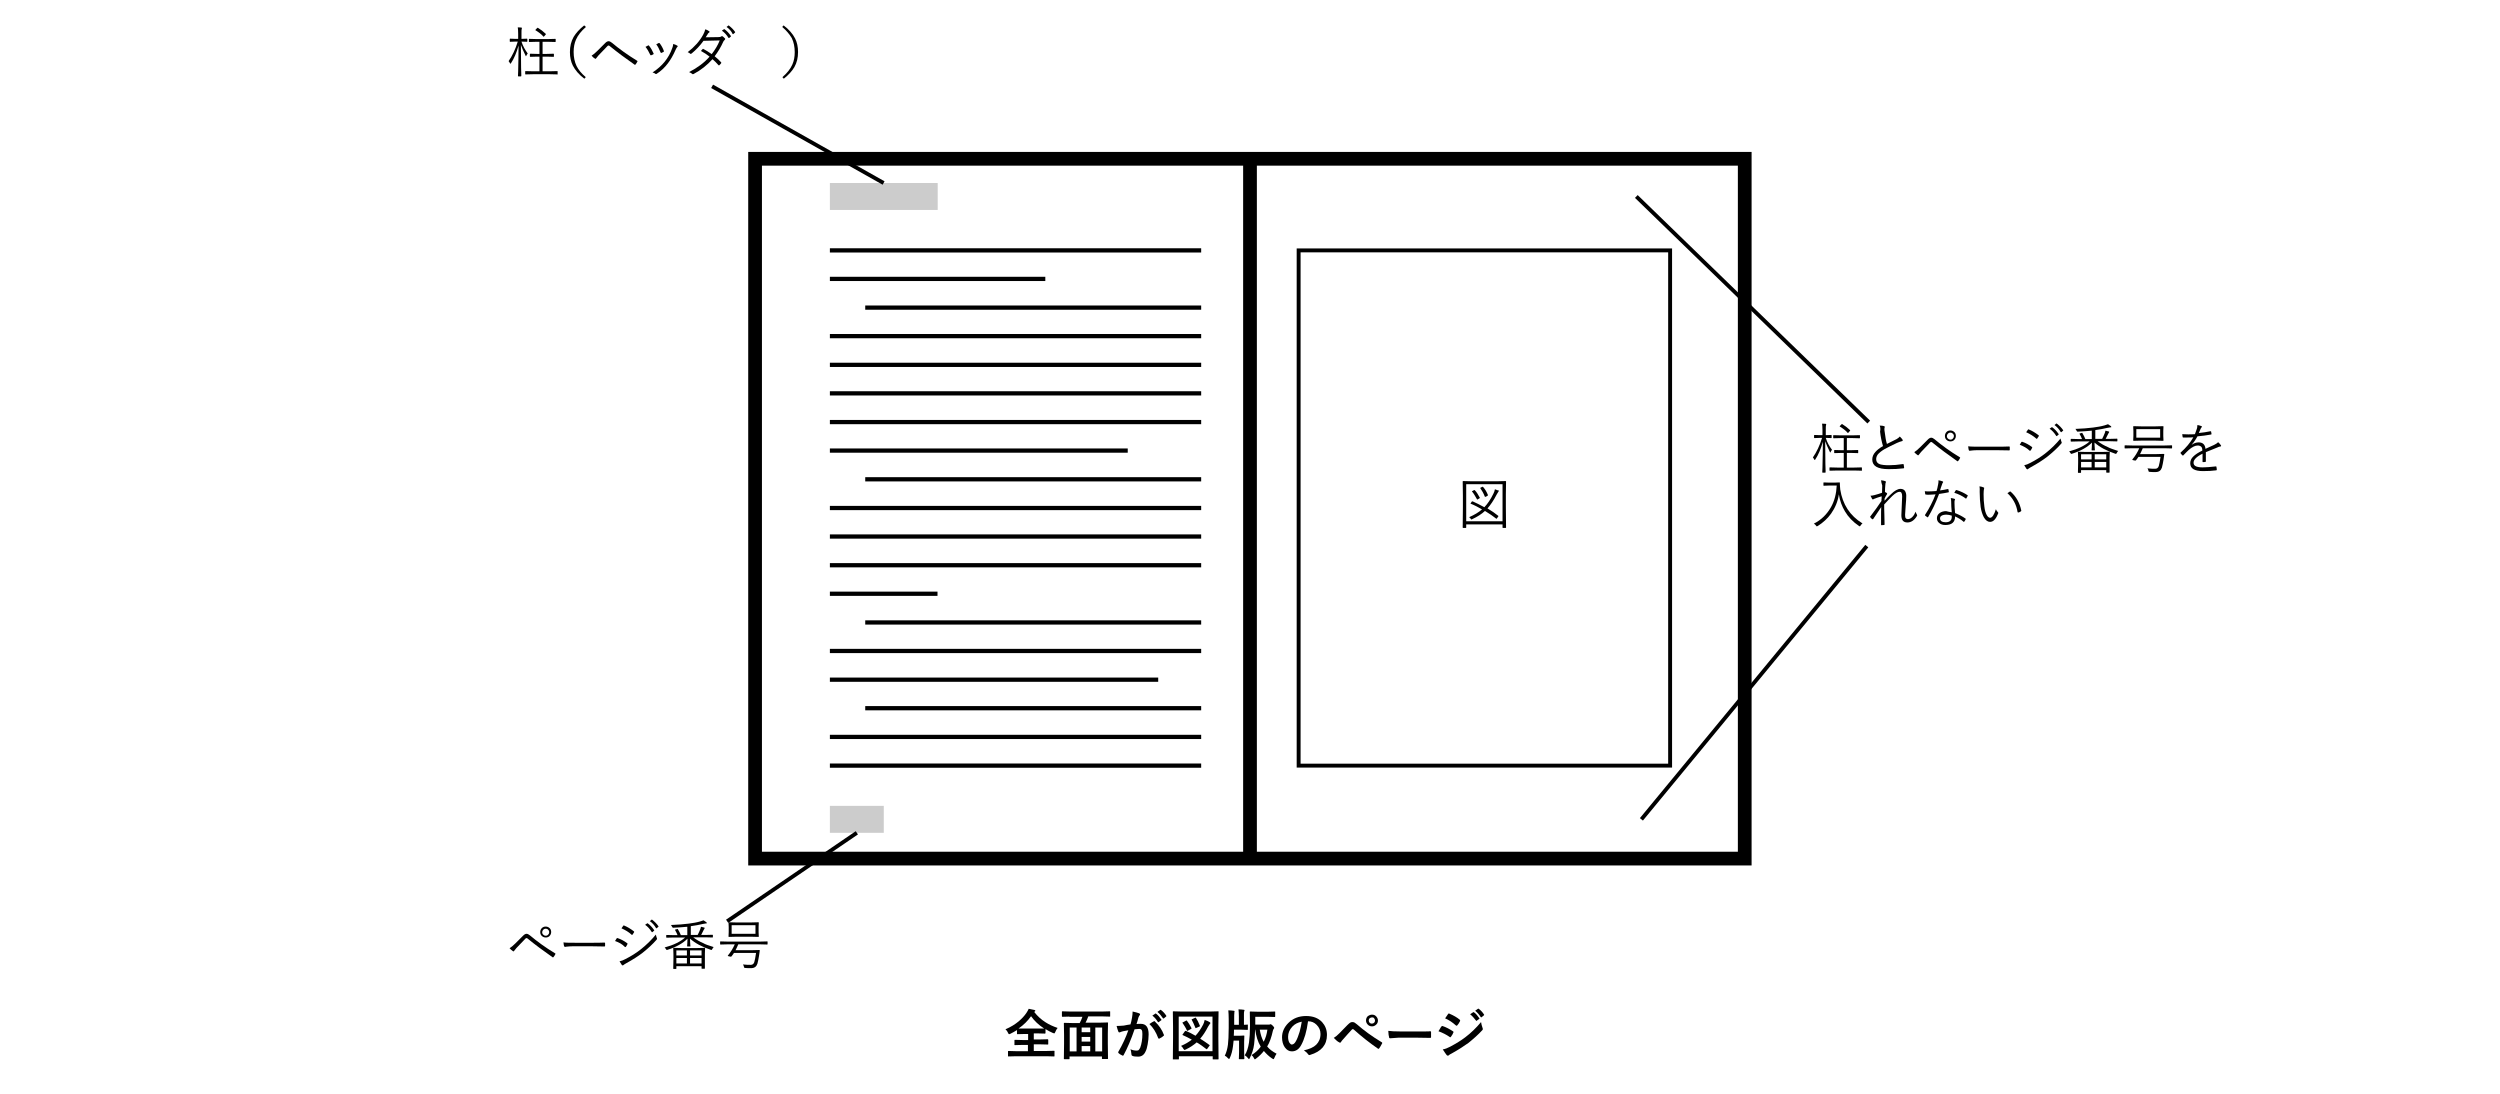 <?xml version="1.0" encoding="utf-8"?>
<!-- Generator: Adobe Illustrator 24.2.3, SVG Export Plug-In . SVG Version: 6.00 Build 0)  -->
<svg version="1.1" id="レイヤー_1" xmlns="http://www.w3.org/2000/svg" xmlns:xlink="http://www.w3.org/1999/xlink" x="0px"
	 y="0px" viewBox="0 0 1280 560" style="enable-background:new 0 0 1280 560;" xml:space="preserve">
<style type="text/css">
	.st0{fill:none;stroke:#000000;stroke-width:7.029;stroke-miterlimit:10;}
	.st1{fill:none;stroke:#000000;stroke-width:2.173;stroke-miterlimit:10;}
	.st2{fill:#CCCCCC;}
	.st3{enable-background:new    ;}
	.st4{fill:none;stroke:#000000;stroke-width:2;stroke-miterlimit:10;}
</style>
<rect x="386.6" y="81.3" class="st0" width="506.7" height="358.3"/>
<line class="st0" x1="640" y1="79.9" x2="640" y2="438.2"/>
<line class="st1" x1="424.9" y1="128.2" x2="615" y2="128.2"/>
<line class="st1" x1="424.9" y1="142.8" x2="535.2" y2="142.8"/>
<line class="st1" x1="443" y1="157.5" x2="615" y2="157.5"/>
<line class="st1" x1="424.9" y1="172.1" x2="615" y2="172.1"/>
<line class="st1" x1="424.9" y1="186.8" x2="615" y2="186.8"/>
<line class="st1" x1="424.9" y1="201.4" x2="615" y2="201.4"/>
<line class="st1" x1="424.9" y1="216.1" x2="615" y2="216.1"/>
<line class="st1" x1="424.9" y1="230.7" x2="577.4" y2="230.7"/>
<line class="st1" x1="443" y1="245.4" x2="615" y2="245.4"/>
<line class="st1" x1="424.9" y1="260.1" x2="615" y2="260.1"/>
<line class="st1" x1="424.9" y1="274.7" x2="615" y2="274.7"/>
<line class="st1" x1="424.9" y1="289.4" x2="615" y2="289.4"/>
<line class="st1" x1="424.9" y1="304" x2="480" y2="304"/>
<line class="st1" x1="443" y1="318.7" x2="615" y2="318.7"/>
<line class="st1" x1="424.9" y1="333.3" x2="615" y2="333.3"/>
<line class="st1" x1="424.9" y1="348" x2="593" y2="348"/>
<line class="st1" x1="443" y1="362.6" x2="615" y2="362.6"/>
<line class="st1" x1="424.9" y1="377.3" x2="615" y2="377.3"/>
<line class="st1" x1="424.9" y1="392" x2="615" y2="392"/>
<rect x="424.9" y="93.7" class="st2" width="55.2" height="13.8"/>
<rect x="424.9" y="412.6" class="st2" width="27.6" height="13.8"/>
<g class="st3">
	<path d="M260.9,485.5c0.8-0.5,1.8-1.3,3-2.5c0.6-0.6,1.9-1.9,4-4c0.6-0.6,1.2-0.9,1.7-0.9c0.5,0,1.1,0.3,1.7,0.8
		c3.7,3.1,7.9,6.2,12.9,9.2c0.2,0.1,0.2,0.2,0.2,0.3c0,0.1,0,0.1-0.1,0.2c-0.3,0.5-0.5,1-0.9,1.4c-0.1,0.1-0.2,0.2-0.3,0.2
		c-0.1,0-0.1,0-0.2-0.1c-4.6-3.2-8.9-6.4-12.7-9.5c-0.2-0.2-0.4-0.3-0.6-0.3c-0.2,0-0.4,0.1-0.5,0.2c-1.1,1.1-2.7,2.8-4.7,4.9
		c-0.5,0.6-0.9,1.1-1.2,1.5c-0.1,0.2-0.2,0.2-0.3,0.2c-0.1,0-0.2,0-0.3-0.1C262,486.6,261.5,486.1,260.9,485.5z M279.4,474.4
		c0.8,0,1.5,0.3,2.1,0.9c0.5,0.5,0.7,1.2,0.7,1.9c0,0.8-0.3,1.5-0.9,2.1c-0.5,0.5-1.2,0.7-1.9,0.7c-0.8,0-1.5-0.3-2.1-0.9
		c-0.5-0.5-0.7-1.2-0.7-1.9c0-0.8,0.3-1.5,0.9-2.1C278.1,474.6,278.7,474.4,279.4,474.4z M279.4,475.5c-0.5,0-1,0.2-1.3,0.6
		c-0.3,0.3-0.5,0.7-0.5,1.2c0,0.5,0.2,1,0.6,1.3c0.3,0.3,0.7,0.5,1.2,0.5c0.5,0,1-0.2,1.3-0.6c0.3-0.3,0.5-0.7,0.5-1.2
		c0-0.5-0.2-1-0.6-1.3C280.3,475.6,279.9,475.5,279.4,475.5z"/>
	<path d="M288.5,482.5c1.3,0.2,3.3,0.2,6.2,0.2h8.6c2,0,4,0,6.1-0.1c0.1,0,0.1,0,0.1,0c0.2,0,0.3,0.1,0.3,0.3c0,0.2,0,0.4,0,0.7
		c0,0.3,0,0.5,0,0.7c0,0.2-0.1,0.3-0.3,0.3c0,0-0.1,0-0.1,0c-1.4,0-3.4-0.1-6.1-0.1h-10.3c-1.1,0-2.1,0.1-3,0.2
		c-0.1,0-0.3,0-0.5,0.1c-0.1,0-0.2,0-0.2,0c-0.2,0-0.4-0.1-0.5-0.4C288.7,484.2,288.6,483.5,288.5,482.5z"/>
	<path d="M314.9,481.8c0.1-0.2,0.3-0.5,0.5-0.8c0.2-0.3,0.3-0.5,0.3-0.5c0.1-0.1,0.2-0.2,0.3-0.2c0,0,0.1,0,0.2,0
		c1.8,0.6,3.4,1.5,4.9,2.6c0.1,0.1,0.2,0.2,0.2,0.3c0,0.1,0,0.2-0.1,0.3c-0.2,0.5-0.5,0.9-0.7,1.2c-0.1,0.1-0.2,0.2-0.3,0.2
		c-0.1,0-0.2,0-0.3-0.1C318.6,483.4,316.9,482.5,314.9,481.8z M317.2,492.2c1-0.2,2-0.6,2.9-1.1c3-1.5,5.5-3.1,7.7-4.8
		c3.2-2.5,5.8-5.1,8-7.8c0.1,0.6,0.3,1.2,0.5,1.8c0.1,0.1,0.1,0.2,0.1,0.3c0,0.2-0.1,0.3-0.2,0.5c-2,2.3-4.5,4.6-7.4,6.9
		c-2,1.5-4.7,3.3-8.2,5.2c-0.6,0.3-1.1,0.7-1.4,0.9c-0.1,0.1-0.2,0.2-0.3,0.2c-0.2,0-0.3-0.1-0.5-0.2
		C318.2,493.7,317.7,493,317.2,492.2z M318.2,475.3l0.9-1.3c0.1-0.1,0.2-0.2,0.3-0.2c0,0,0.1,0,0.2,0.1c1.5,0.6,3.2,1.6,4.9,2.9
		c0.1,0.1,0.2,0.2,0.2,0.3c0,0.1,0,0.2-0.1,0.3c-0.4,0.6-0.7,1-0.8,1.2c-0.1,0.1-0.1,0.1-0.2,0.1c-0.1,0-0.2-0.1-0.3-0.2
		C321.9,477.2,320.2,476.2,318.2,475.3z M330.3,473.5l1-0.7c0.1,0,0.1-0.1,0.2-0.1c0.1,0,0.1,0,0.2,0.1c1.1,0.8,2.2,1.9,3.2,3.4
		c0,0,0.1,0.1,0.1,0.1c0,0.1,0,0.1-0.1,0.2l-0.8,0.7c-0.1,0-0.1,0.1-0.2,0.1c-0.1,0-0.1,0-0.2-0.1
		C332.7,475.6,331.6,474.4,330.3,473.5z M332.7,471.6l0.9-0.7c0.1-0.1,0.1-0.1,0.2-0.1c0,0,0.1,0,0.1,0.1c1.3,1,2.4,2.1,3.2,3.3
		c0,0.1,0.1,0.1,0.1,0.1c0,0.1,0,0.1-0.1,0.2l-0.8,0.7c-0.1,0-0.1,0.1-0.2,0.1c-0.1,0-0.1,0-0.2-0.1
		C335.1,473.8,334.1,472.6,332.7,471.6z"/>
	<path d="M365.4,484.9c-0.3,0.3-0.5,0.6-0.7,1c-0.2,0.3-0.3,0.5-0.4,0.5c-0.1,0-0.2,0-0.4-0.1c-4.5-1.5-8-3.4-10.6-5.7
		c0,0.8,0,1.6,0.1,2.6c0,0.7,0.1,1.1,0.1,1.2c0,0.2-0.1,0.2-0.2,0.2h-1.3c-0.1,0-0.2-0.1-0.2-0.2c0-0.1,0-0.6,0.1-1.5
		c0-0.8,0.1-1.6,0.1-2.3c-2.4,2.4-5.8,4.3-10.2,5.7c-0.2,0.1-0.3,0.1-0.4,0.1c-0.1,0-0.2-0.1-0.4-0.4c-0.2-0.3-0.4-0.6-0.7-0.9
		c4.5-1.2,8-2.9,10.5-5.1h-5.7l-3.7,0.1c-0.2,0-0.3-0.1-0.3-0.2v-1c0-0.1,0.1-0.2,0.3-0.2l3.7,0.1h1.8c-0.3-0.8-0.7-1.6-1.2-2.5
		c0-0.1-0.1-0.1-0.1-0.2c0-0.1,0.1-0.2,0.3-0.2l0.7-0.2c0.2-0.1,0.3-0.1,0.3-0.1c0.1,0,0.1,0,0.2,0.2c0.6,1,1.1,2,1.5,3h3.3v-4.3
		c-2.3,0.2-4.7,0.4-7.1,0.5c-0.1,0-0.2,0-0.2,0c-0.2,0-0.4-0.2-0.5-0.5c-0.2-0.4-0.4-0.7-0.6-0.9c3.5-0.1,6.5-0.4,9.1-0.7
		c2.2-0.3,4.1-0.6,5.8-1.1c0.7-0.2,1.3-0.4,1.8-0.6c0.6,0.4,1.1,0.7,1.5,1c0.1,0.1,0.2,0.3,0.2,0.4c0,0.2-0.2,0.2-0.5,0.2
		c-0.2,0-0.8,0.1-1.7,0.3c-1.7,0.4-3.7,0.8-6,1.1v4.5h3.5c0.5-1,1-2,1.4-3.1c0.1-0.4,0.2-0.8,0.3-1.1c0.8,0.2,1.3,0.3,1.6,0.4
		c0.2,0,0.3,0.1,0.3,0.3c0,0.1-0.1,0.2-0.2,0.4c-0.1,0.1-0.2,0.3-0.3,0.5c-0.5,1-0.9,1.9-1.3,2.6h2.1l3.7-0.1c0.1,0,0.2,0.1,0.2,0.2
		v1c0,0.1-0.1,0.2-0.2,0.2l-3.7-0.1h-6.2c1.6,1.2,3.3,2.2,5.2,3C361,483.5,362.9,484.1,365.4,484.9z M360.9,495.8
		c0,0.1-0.1,0.2-0.2,0.2h-1.3c-0.1,0-0.2-0.1-0.2-0.2v-1.1h-12.9v1.2c0,0.1-0.1,0.2-0.2,0.2h-1.2c-0.1,0-0.2-0.1-0.2-0.2l0.1-4.9
		v-2.3l-0.1-3.2c0-0.1,0.1-0.2,0.2-0.2l3.9,0.1h8.1l3.9-0.1c0.1,0,0.2,0.1,0.2,0.2l-0.1,2.8v2.6L360.9,495.8z M351.7,489.2v-2.6
		h-5.4v2.6H351.7z M351.7,493.3v-2.8h-5.4v2.8H351.7z M359.2,489.2v-2.6h-5.9v2.6H359.2z M359.2,493.3v-2.8h-5.9v2.8H359.2z"/>
	<path d="M393,483.4c0,0.1-0.1,0.2-0.2,0.2l-3.7-0.1H378c-0.5,1.2-1,2.2-1.4,3h8.5l3.6-0.1c0.2,0,0.3,0.1,0.3,0.2c0,0,0,0,0,0.1
		c-0.1,0.4-0.2,1.4-0.4,2.8c-0.2,1.4-0.5,2.7-0.8,3.9c-0.5,1.5-1.5,2.3-3.3,2.3c-1,0-2,0-2.9-0.1c-0.3,0-0.5-0.1-0.5-0.1
		c-0.1-0.1-0.1-0.2-0.2-0.5c-0.1-0.5-0.3-0.9-0.5-1.2c1.6,0.2,3,0.2,4,0.2c0.9,0,1.5-0.5,1.8-1.4c0.3-1.1,0.6-2.6,0.9-4.7h-11.3
		c-0.4,0.6-0.8,1.2-1.3,1.8c-0.1,0.1-0.2,0.1-0.2,0.1c-0.1,0-0.1,0-0.3,0l-1-0.2c-0.3-0.1-0.4-0.2-0.4-0.2c0,0,0-0.1,0.1-0.2
		c1.4-1.7,2.6-3.6,3.5-5.7h-3.6l-3.7,0.1c-0.1,0-0.2-0.1-0.2-0.2v-1.2c0-0.1,0.1-0.2,0.2-0.2l3.7,0.1h16.5l3.7-0.1
		c0.2,0,0.2,0.1,0.2,0.2V483.4z M388.5,479.5c0,0.1-0.1,0.2-0.2,0.2l-3.8-0.1H377l-3.8,0.1c-0.1,0-0.2-0.1-0.2-0.2l0.1-2.3v-2.5
		l-0.1-2.3c0-0.1,0.1-0.2,0.2-0.2l3.8,0.1h7.5l3.8-0.1c0.1,0,0.2,0.1,0.2,0.2l-0.1,2.3v2.5L388.5,479.5z M386.8,478.1v-4.4h-12.2
		v4.4H386.8z"/>
</g>
<g class="st3">
	<path d="M270.2,27.4c-0.4,0.5-0.6,0.8-0.7,1.1c-0.1,0.2-0.2,0.3-0.2,0.3c-0.1,0-0.1-0.1-0.2-0.3c-1.1-2.2-1.9-4.1-2.4-5.5
		c0,3.7,0.1,7.6,0.1,11.6c0,1,0.1,2.1,0.1,3.3c0,0.6,0,0.9,0,1c0,0.1-0.1,0.2-0.2,0.2h-1.3c-0.1,0-0.2-0.1-0.2-0.2
		c0,0,0-0.8,0.1-2.4c0.1-4.6,0.2-9,0.2-13.2c-1,3.6-2.3,6.7-3.9,9.1c-0.1,0.2-0.2,0.2-0.3,0.2c0,0-0.1-0.1-0.2-0.2
		c-0.2-0.4-0.4-0.8-0.7-1.1c1.9-2.7,3.5-6.1,4.7-10h-1.3l-2.6,0.1c-0.1,0-0.2-0.1-0.2-0.2v-1.1c0-0.2,0.1-0.3,0.2-0.3l2.6,0.1h1.5
		v-2.6c0-1.5-0.1-2.7-0.2-3.3c0.7,0,1.2,0.1,1.8,0.1c0.2,0,0.3,0.1,0.3,0.3s0,0.3-0.1,0.5c-0.1,0.3-0.1,1-0.1,2.4v2.6h0.1l2.7-0.1
		c0.1,0,0.2,0.1,0.2,0.3v1.1c0,0.1-0.1,0.2-0.2,0.2l-2.7-0.1h-0.1C267.7,23.6,268.9,25.6,270.2,27.4z M285.6,37.9
		c0,0.1-0.1,0.2-0.2,0.2l-3.9-0.1H273l-3.9,0.1c-0.2,0-0.2-0.1-0.2-0.2v-1.3c0-0.1,0.1-0.2,0.2-0.2l3.9,0.1h3.2V29h-1.3l-3.4,0.1
		c-0.1,0-0.2-0.1-0.2-0.2v-1.2c0-0.1,0.1-0.2,0.2-0.2l3.4,0.1h1.3v-6.2h-1.6l-3.6,0.1c-0.1,0-0.2-0.1-0.2-0.2v-1.2
		c0-0.1,0.1-0.2,0.2-0.2l3.6,0.1h6.1l3.6-0.1c0.2,0,0.2,0.1,0.2,0.2v1.2c0,0.1-0.1,0.2-0.2,0.2l-3.6-0.1h-2.9v6.2h2.2l3.4-0.1
		c0.1,0,0.2,0.1,0.2,0.2v1.2c0,0.2-0.1,0.2-0.2,0.2l-3.4-0.1h-2.2v7.5h3.6l3.9-0.1c0.1,0,0.2,0.1,0.2,0.2V37.9z M279.4,17.3
		c0.1,0.1,0.1,0.1,0.1,0.2c0,0.1-0.1,0.2-0.2,0.3l-0.7,0.8c-0.1,0.1-0.2,0.2-0.3,0.2c0,0-0.1,0-0.1-0.1c-1-1.2-2.4-2.2-4-3.2
		c-0.1,0-0.1-0.1-0.1-0.1c0,0,0.1-0.1,0.2-0.3l0.7-0.7c0.1-0.1,0.2-0.2,0.3-0.2c0,0,0.1,0,0.2,0.1C276.7,15,278,16,279.4,17.3z"/>
	<path d="M300,13.8c-2.4,2.1-4.1,4.2-5.1,6.5c-0.8,1.8-1.2,3.9-1.2,6.3c0,2.7,0.5,5.1,1.5,7.2c1,2,2.5,3.8,4.7,5.7l-0.7,0.8
		c-2.8-2.1-4.7-4.4-5.9-6.7c-1-2-1.5-4.3-1.5-6.9c0-3,0.6-5.5,1.9-7.8c1.2-2,3-4,5.4-5.9L300,13.8z"/>
	<path d="M302.9,28.5c0.8-0.5,1.8-1.3,3-2.5c0.6-0.6,2-2,4-4c0.6-0.6,1.2-0.9,1.7-0.9c0.5,0,1.1,0.3,1.7,0.8c3.7,3.1,8,6.2,12.9,9.2
		c0.2,0.1,0.2,0.2,0.2,0.3c0,0.1,0,0.1-0.1,0.2c-0.3,0.5-0.5,1-0.9,1.4c-0.1,0.1-0.2,0.2-0.3,0.2c-0.1,0-0.1,0-0.2-0.1
		c-4.6-3.2-8.9-6.4-12.7-9.5c-0.2-0.2-0.4-0.3-0.6-0.3c-0.2,0-0.4,0.1-0.5,0.2c-1.1,1.1-2.6,2.7-4.7,4.9c-0.5,0.6-0.9,1.1-1.2,1.5
		c-0.1,0.2-0.2,0.2-0.3,0.2c-0.1,0-0.2,0-0.3-0.1C304,29.7,303.5,29.2,302.9,28.5z"/>
	<path d="M330.5,24c0.5-0.3,0.9-0.5,1.3-0.7c0.1,0,0.1-0.1,0.2-0.1c0.1,0,0.2,0.1,0.3,0.2c1,1.2,1.7,2.5,2.3,3.9
		c0,0.1,0.1,0.2,0.1,0.2c0,0.1-0.1,0.2-0.2,0.3c-0.3,0.2-0.6,0.3-1.1,0.5c-0.1,0-0.1,0-0.2,0c-0.1,0-0.2-0.1-0.3-0.3
		C332.2,26.5,331.4,25.1,330.5,24z M344.7,22.5c1,0.3,1.7,0.6,2.1,0.9c0.1,0.1,0.2,0.2,0.2,0.3c0,0.1-0.1,0.2-0.2,0.3
		c-0.2,0.2-0.5,0.6-0.8,1.3c-1.3,3-2.7,5.4-4.1,7.2c-1.6,2.1-3.5,3.9-5.7,5.3c-0.1,0.1-0.3,0.1-0.4,0.1c-0.1,0-0.2,0-0.2-0.1
		c-0.4-0.3-0.9-0.6-1.5-0.7c2.6-1.7,4.7-3.6,6.3-5.6c1.6-2,2.9-4.3,3.8-6.9C344.4,24.2,344.6,23.4,344.7,22.5z M336,22.7
		c0.7-0.4,1.1-0.6,1.3-0.7c0.1,0,0.1,0,0.2,0c0.1,0,0.2,0.1,0.3,0.2c0.9,1.2,1.6,2.5,2.1,3.9c0,0.1,0,0.1,0,0.2
		c0,0.1-0.1,0.2-0.2,0.3c-0.4,0.2-0.8,0.4-1.1,0.5c-0.1,0-0.1,0-0.1,0c-0.1,0-0.2-0.1-0.3-0.3C337.5,25.1,336.8,23.7,336,22.7z"/>
	<path d="M365.9,28.8c1.3,1,2.4,2.1,3.3,3.1c0.1,0.1,0.1,0.1,0.1,0.2c0,0.1,0,0.2-0.1,0.3c-0.2,0.3-0.5,0.6-0.9,1
		c-0.1,0.1-0.2,0.1-0.2,0.1c-0.1,0-0.1,0-0.2-0.1c-0.9-1.1-2-2.1-3.1-3.1c-2.7,3-5.9,5.6-9.7,7.6c-0.2,0.1-0.3,0.1-0.4,0.1
		c-0.1,0-0.2-0.1-0.3-0.2c-0.4-0.3-0.9-0.6-1.6-0.9c4.3-2.2,7.8-4.8,10.5-7.9c-1.2-1-2.6-1.9-4.4-2.9c0.3-0.4,0.6-0.8,1-1.1
		C359.9,25,360,25,360,25c0.1,0,0.1,0,0.2,0.1c1.1,0.6,2.5,1.4,4.2,2.6c1.7-2.2,3.1-4.5,4.1-7l-8.3,0.2c-1.8,2.5-3.9,4.7-6.1,6.5
		c-0.2,0.1-0.3,0.2-0.4,0.2c-0.1,0-0.2,0-0.3-0.1c-0.3-0.3-0.8-0.6-1.3-0.8c3.4-2.6,6.1-5.6,7.9-8.9c0.5-0.9,0.9-1.9,1.1-2.8
		c0.7,0.2,1.3,0.5,2,1c0.1,0.1,0.2,0.2,0.2,0.3c0,0.2-0.1,0.3-0.3,0.4c-0.3,0.2-0.6,0.5-0.8,1c-0.3,0.5-0.6,1-0.9,1.4l6.4-0.1
		c0.8,0,1.3-0.1,1.5-0.3c0.1-0.1,0.3-0.2,0.4-0.2c0.1,0,0.2,0,0.4,0.1c0.3,0.2,0.7,0.6,1.2,1.1c0.1,0.1,0.1,0.2,0.1,0.3
		c0,0.1-0.1,0.3-0.2,0.4c-0.3,0.2-0.5,0.5-0.7,0.8C369.1,24.1,367.6,26.6,365.9,28.8z M369.6,15.7l1-0.7c0.1,0,0.1-0.1,0.2-0.1
		c0,0,0.1,0,0.2,0.1c1.1,0.8,2.2,1.9,3.2,3.4c0,0,0.1,0.1,0.1,0.1c0,0.1,0,0.1-0.1,0.2l-0.8,0.7c-0.1,0-0.1,0.1-0.2,0.1
		c-0.1,0-0.1,0-0.2-0.1C372,17.8,370.9,16.6,369.6,15.7z M372,13.8l0.9-0.7c0.1-0.1,0.1-0.1,0.2-0.1c0,0,0.1,0,0.1,0.1
		c1.3,1,2.4,2.1,3.2,3.3c0,0,0,0.1,0,0.1c0,0.1,0,0.1-0.1,0.2l-0.8,0.7c0,0-0.1,0.1-0.2,0.1c-0.1,0-0.1,0-0.2-0.1
		C374.5,16,373.4,14.8,372,13.8z"/>
</g>
<g class="st3">
	<path d="M400.5,13.8l0.7-0.8c2.8,2.1,4.7,4.4,5.9,6.7c1,2,1.5,4.3,1.5,6.9c0,3-0.6,5.5-1.9,7.8c-1.2,2-3,4-5.4,5.9l-0.7-0.8
		c2.4-2.1,4.1-4.2,5.1-6.5c0.8-1.8,1.2-3.9,1.2-6.3c0-2.7-0.5-5.1-1.5-7.2C404.2,17.5,402.6,15.6,400.5,13.8z"/>
</g>
<line class="st4" x1="372.3" y1="471.7" x2="438.7" y2="426.4"/>
<line class="st4" x1="364.6" y1="44.2" x2="452.4" y2="93.7"/>
<g>
	<rect x="664.9" y="128.2" class="st4" width="190.2" height="263.8"/>
	<g class="st3">
		<path d="M771.1,270.1c0,0.1-0.1,0.2-0.2,0.2h-1.4c-0.1,0-0.2-0.1-0.2-0.2v-1.6h-18.6v1.6c0,0.1-0.1,0.2-0.2,0.2h-1.4
			c-0.1,0-0.2-0.1-0.2-0.2l0.1-10.4V254l-0.1-7.5c0-0.1,0.1-0.2,0.2-0.2l3.9,0.1h14l3.9-0.1c0.1,0,0.2,0.1,0.2,0.2l-0.1,6.6v6.4
			L771.1,270.1z M769.3,266.9v-19h-18.6v19H769.3z M767.4,251.3c0,0.2-0.1,0.3-0.2,0.4c-0.1,0.1-0.4,0.6-0.9,1.5
			c-1.6,3.1-3.2,5.4-4.7,7.1c2.2,1.3,4,2.6,5.5,3.8c0.1,0.1,0.1,0.1,0.1,0.2c0,0-0.1,0.1-0.2,0.3l-0.5,0.7c-0.1,0.2-0.2,0.3-0.3,0.3
			c0,0-0.1,0-0.2-0.1c-1.5-1.2-3.4-2.5-5.7-3.9c-1.7,1.6-3.9,3-6.5,4.2c-0.2,0.1-0.4,0.2-0.4,0.2c-0.1,0-0.2-0.1-0.4-0.4
			c-0.2-0.3-0.5-0.6-0.8-0.8c2.7-1.2,4.9-2.5,6.6-4c-2.1-1.2-4-2.2-5.8-2.9c-0.1,0-0.1-0.1-0.1-0.1s0.1-0.1,0.2-0.3l0.4-0.6
			c0.1-0.2,0.2-0.2,0.3-0.2c0,0,0.1,0,0.2,0c1.8,0.8,3.8,1.8,6,3c1.6-1.7,3.2-4,4.6-6.9c0.4-0.7,0.6-1.4,0.8-2.3
			c0.6,0.2,1.1,0.4,1.6,0.6C767.3,251,767.4,251.1,767.4,251.3z M757.6,254.7c0,0.1,0.1,0.1,0.1,0.2c0,0.1-0.1,0.1-0.3,0.3l-0.7,0.4
			c-0.2,0.1-0.3,0.2-0.3,0.2c0,0-0.1-0.1-0.2-0.2c-0.9-1.6-1.7-3-2.5-3.9c0-0.1-0.1-0.1-0.1-0.1c0-0.1,0.1-0.1,0.3-0.2l0.7-0.4
			c0.2-0.1,0.3-0.1,0.3-0.1c0,0,0.1,0,0.2,0.1C756,251.9,756.8,253.2,757.6,254.7z M761.8,253.4c0,0.1,0,0.1,0,0.2
			c0,0.1-0.1,0.2-0.3,0.3l-0.7,0.4c-0.2,0.1-0.3,0.1-0.4,0.1s-0.1-0.1-0.2-0.2c-0.7-1.8-1.5-3.1-2.2-4.1c-0.1-0.1-0.1-0.1-0.1-0.2
			c0-0.1,0.1-0.2,0.3-0.3l0.7-0.3c0.1-0.1,0.2-0.1,0.3-0.1s0.1,0.1,0.2,0.2C760.4,250.5,761.2,251.9,761.8,253.4z"/>
	</g>
</g>
<g class="st3">
	<path d="M938,230.3c-0.4,0.5-0.6,0.8-0.7,1.1c-0.1,0.2-0.2,0.3-0.2,0.3c-0.1,0-0.1-0.1-0.2-0.3c-1.1-2.2-1.9-4.1-2.4-5.5
		c0,3.7,0.1,7.6,0.1,11.6c0,1,0.1,2.1,0.1,3.3c0,0.6,0,0.9,0,1c0,0.1-0.1,0.2-0.2,0.2h-1.3c-0.1,0-0.2-0.1-0.2-0.2
		c0,0,0-0.8,0.1-2.4c0.1-4.6,0.2-9,0.2-13.2c-1,3.6-2.3,6.7-3.9,9.1c-0.1,0.2-0.2,0.2-0.3,0.2c0,0-0.1-0.1-0.2-0.2
		c-0.2-0.4-0.4-0.8-0.7-1.1c1.9-2.7,3.5-6.1,4.7-10h-1.3l-2.6,0.1c-0.1,0-0.2-0.1-0.2-0.2v-1.1c0-0.2,0.1-0.3,0.2-0.3l2.6,0.1h1.5
		v-2.6c0-1.5-0.1-2.7-0.2-3.3c0.7,0,1.2,0.1,1.8,0.1c0.2,0,0.3,0.1,0.3,0.3s0,0.3-0.1,0.5c-0.1,0.3-0.1,1-0.1,2.4v2.6h0.1l2.7-0.1
		c0.1,0,0.2,0.1,0.2,0.3v1.1c0,0.1-0.1,0.2-0.2,0.2l-2.7-0.1h-0.1C935.5,226.6,936.7,228.6,938,230.3z M953.4,240.8
		c0,0.1-0.1,0.2-0.2,0.2l-3.9-0.1h-8.5l-3.9,0.1c-0.2,0-0.2-0.1-0.2-0.2v-1.3c0-0.1,0.1-0.2,0.2-0.2l3.9,0.1h3.2v-7.5h-1.3l-3.4,0.1
		c-0.1,0-0.2-0.1-0.2-0.2v-1.2c0-0.1,0.1-0.2,0.2-0.2l3.4,0.1h1.3v-6.2h-1.6l-3.6,0.1c-0.1,0-0.2-0.1-0.2-0.2v-1.2
		c0-0.1,0.1-0.2,0.2-0.2l3.6,0.1h6.1l3.6-0.1c0.2,0,0.2,0.1,0.2,0.2v1.2c0,0.1-0.1,0.2-0.2,0.2l-3.6-0.1h-2.9v6.2h2.2l3.4-0.1
		c0.1,0,0.2,0.1,0.2,0.2v1.2c0,0.2-0.1,0.2-0.2,0.2l-3.4-0.1h-2.2v7.5h3.6l3.9-0.1c0.1,0,0.2,0.1,0.2,0.2V240.8z M947.2,220.2
		c0.1,0.1,0.1,0.1,0.1,0.2c0,0.1-0.1,0.2-0.2,0.3l-0.7,0.8c-0.1,0.1-0.2,0.2-0.3,0.2c0,0-0.1,0-0.1-0.1c-1-1.2-2.4-2.2-4-3.2
		c-0.1,0-0.1-0.1-0.1-0.1c0,0,0.1-0.1,0.2-0.3l0.7-0.7c0.1-0.1,0.2-0.2,0.3-0.2s0.1,0,0.2,0.1C944.5,217.9,945.8,218.9,947.2,220.2z
		"/>
	<path d="M962.4,217.9c1,0,1.7,0.1,2.3,0.3c0.2,0.1,0.3,0.2,0.3,0.4c0,0.1,0,0.2-0.1,0.4c0,0.2-0.1,0.4-0.1,0.6
		c0,0.6,0.1,1.2,0.2,1.8c0.3,2.4,0.6,4.3,1.1,5.9c2.6-1.3,4.3-2.1,5-2.5c0.7-0.4,1.3-0.9,1.6-1.3c0.6,0.6,1.1,1.1,1.4,1.6
		c0.1,0.1,0.1,0.3,0.1,0.4c0,0.2-0.2,0.4-0.5,0.4c-0.5,0.1-1.4,0.4-2.5,0.9c-2.8,1.3-4.9,2.4-6.4,3.2c-1.5,0.9-2.6,1.8-3.3,2.6
		c-0.6,0.8-0.9,1.6-0.9,2.5c0,1.3,0.6,2.1,1.9,2.6c1,0.3,2.5,0.5,4.6,0.5c2.3,0,4.7-0.2,7.2-0.6c0,0,0.1,0,0.1,0
		c0.2,0,0.3,0.1,0.3,0.3c0.1,0.4,0.1,0.9,0.2,1.5c0,0,0,0,0,0.1c0,0.2-0.1,0.3-0.4,0.3c-2.4,0.3-4.9,0.4-7.5,0.4
		c-2.8,0-4.9-0.4-6.3-1.2c-1.4-0.8-2.1-2.1-2.1-3.7c0-1.4,0.5-2.7,1.6-3.9c0.9-1,2.1-2,3.9-3c-0.7-2.3-1.2-4.7-1.5-7.4
		C962.9,219.5,962.7,218.6,962.4,217.9z"/>
	<path d="M980.1,231.5c0.8-0.5,1.8-1.3,3-2.5c0.6-0.6,1.9-1.9,4-4c0.6-0.6,1.2-0.9,1.7-0.9c0.5,0,1.1,0.3,1.7,0.8
		c3.7,3.1,7.9,6.2,12.9,9.2c0.2,0.1,0.2,0.2,0.2,0.3c0,0.1,0,0.1-0.1,0.2c-0.3,0.5-0.5,1-0.9,1.4c-0.1,0.1-0.2,0.2-0.3,0.2
		c-0.1,0-0.1,0-0.2-0.1c-4.6-3.2-8.9-6.4-12.7-9.5c-0.2-0.2-0.4-0.3-0.6-0.3c-0.2,0-0.4,0.1-0.5,0.2c-1.1,1.1-2.7,2.8-4.7,4.9
		c-0.5,0.6-0.9,1.1-1.2,1.5c-0.1,0.2-0.2,0.2-0.3,0.2c-0.1,0-0.2,0-0.3-0.1C981.2,232.6,980.6,232.1,980.1,231.5z M998.6,220.4
		c0.8,0,1.5,0.3,2.1,0.9c0.5,0.5,0.7,1.2,0.7,1.9c0,0.8-0.3,1.5-0.9,2.1c-0.5,0.5-1.2,0.7-1.9,0.7c-0.8,0-1.5-0.3-2.1-0.9
		c-0.5-0.5-0.7-1.2-0.7-1.9c0-0.8,0.3-1.5,0.9-2.1C997.2,220.6,997.9,220.4,998.6,220.4z M998.6,221.5c-0.5,0-1,0.2-1.3,0.6
		c-0.3,0.3-0.5,0.7-0.5,1.2c0,0.5,0.2,1,0.6,1.3c0.3,0.3,0.7,0.5,1.2,0.5c0.5,0,1-0.2,1.3-0.6c0.3-0.3,0.5-0.7,0.5-1.2
		c0-0.5-0.2-1-0.6-1.3C999.4,221.6,999,221.5,998.6,221.5z"/>
	<path d="M1007.7,228.5c1.3,0.2,3.3,0.2,6.2,0.2h8.6c2,0,4,0,6.1-0.1c0.1,0,0.1,0,0.1,0c0.2,0,0.3,0.1,0.3,0.3c0,0.2,0,0.4,0,0.7
		c0,0.3,0,0.5,0,0.7c0,0.2-0.1,0.3-0.3,0.3c0,0-0.1,0-0.1,0c-1.4,0-3.4-0.1-6.1-0.1h-10.3c-1.1,0-2.1,0.1-3,0.2
		c-0.1,0-0.3,0-0.5,0.1c-0.1,0-0.2,0-0.2,0c-0.2,0-0.4-0.1-0.5-0.4C1007.9,230.1,1007.8,229.4,1007.7,228.5z"/>
	<path d="M1034.1,227.7c0.1-0.2,0.3-0.5,0.5-0.8c0.2-0.3,0.3-0.5,0.3-0.5c0.1-0.1,0.2-0.2,0.3-0.2c0,0,0.1,0,0.2,0
		c1.8,0.6,3.4,1.5,4.9,2.6c0.1,0.1,0.2,0.2,0.2,0.3c0,0.1,0,0.2-0.1,0.3c-0.2,0.5-0.5,0.9-0.7,1.2c-0.1,0.1-0.2,0.2-0.3,0.2
		c-0.1,0-0.2,0-0.3-0.1C1037.8,229.4,1036.1,228.5,1034.1,227.7z M1036.4,238.2c1-0.2,2-0.6,2.9-1.1c3-1.5,5.5-3.1,7.7-4.8
		c3.2-2.5,5.8-5.1,8-7.8c0.1,0.6,0.3,1.2,0.5,1.8c0.1,0.1,0.1,0.2,0.1,0.3c0,0.2-0.1,0.3-0.2,0.5c-2,2.3-4.5,4.6-7.4,6.9
		c-2,1.5-4.7,3.3-8.2,5.2c-0.6,0.3-1.1,0.7-1.4,0.9c-0.1,0.1-0.2,0.2-0.3,0.2c-0.2,0-0.3-0.1-0.5-0.2
		C1037.3,239.7,1036.9,239,1036.4,238.2z M1037.4,221.3l0.9-1.3c0.1-0.1,0.2-0.2,0.3-0.2c0,0,0.1,0,0.2,0.1c1.5,0.6,3.2,1.6,4.9,2.9
		c0.1,0.1,0.2,0.2,0.2,0.3c0,0.1,0,0.2-0.1,0.3c-0.4,0.6-0.7,1-0.8,1.2c-0.1,0.1-0.1,0.1-0.2,0.1s-0.2-0.1-0.3-0.2
		C1041,223.2,1039.4,222.2,1037.4,221.3z M1049.4,219.5l1-0.7c0.1,0,0.1-0.1,0.2-0.1c0.1,0,0.1,0,0.2,0.1c1.1,0.8,2.2,1.9,3.2,3.4
		c0,0,0.1,0.1,0.1,0.1c0,0.1,0,0.1-0.1,0.2l-0.8,0.7c-0.1,0-0.1,0.1-0.2,0.1c-0.1,0-0.1,0-0.2-0.1
		C1051.8,221.6,1050.7,220.4,1049.4,219.5z M1051.9,217.6l0.9-0.7c0.1-0.1,0.1-0.1,0.2-0.1s0.1,0,0.1,0.1c1.3,1,2.4,2.1,3.2,3.3
		c0,0.1,0.1,0.1,0.1,0.1c0,0.1,0,0.1-0.1,0.2l-0.8,0.7c-0.1,0-0.1,0.1-0.2,0.1c-0.1,0-0.1,0-0.2-0.1
		C1054.3,219.8,1053.2,218.6,1051.9,217.6z"/>
	<path d="M1084.5,230.9c-0.3,0.3-0.5,0.6-0.7,1c-0.2,0.3-0.3,0.5-0.4,0.5c-0.1,0-0.2,0-0.4-0.1c-4.5-1.5-8-3.4-10.6-5.7
		c0,0.8,0,1.6,0.1,2.6c0,0.7,0.1,1.1,0.1,1.2c0,0.2-0.1,0.2-0.2,0.2h-1.3c-0.1,0-0.2-0.1-0.2-0.2c0-0.1,0-0.6,0.1-1.5
		c0-0.8,0.1-1.6,0.1-2.3c-2.4,2.4-5.8,4.3-10.2,5.7c-0.2,0.1-0.3,0.1-0.4,0.1c-0.1,0-0.2-0.1-0.4-0.4c-0.2-0.3-0.4-0.6-0.7-0.9
		c4.5-1.2,8-2.9,10.5-5.1h-5.7l-3.7,0.1c-0.2,0-0.3-0.1-0.3-0.2v-1c0-0.1,0.1-0.2,0.3-0.2l3.7,0.1h1.8c-0.3-0.8-0.7-1.6-1.2-2.5
		c0-0.1-0.1-0.1-0.1-0.2c0-0.1,0.1-0.2,0.3-0.2l0.7-0.2c0.2-0.1,0.3-0.1,0.3-0.1c0.1,0,0.1,0,0.2,0.2c0.6,1,1.1,2,1.5,3h3.3v-4.3
		c-2.3,0.2-4.7,0.4-7.1,0.5c-0.1,0-0.2,0-0.2,0c-0.2,0-0.4-0.2-0.5-0.5c-0.2-0.4-0.4-0.7-0.6-0.9c3.5-0.1,6.5-0.4,9.1-0.7
		c2.2-0.3,4.1-0.6,5.8-1.1c0.7-0.2,1.3-0.4,1.8-0.6c0.6,0.4,1.1,0.7,1.5,1c0.1,0.1,0.2,0.3,0.2,0.4c0,0.2-0.2,0.2-0.5,0.2
		c-0.2,0-0.8,0.1-1.7,0.3c-1.7,0.4-3.7,0.8-6,1.1v4.5h3.5c0.5-1,1-2,1.4-3.1c0.1-0.4,0.2-0.8,0.3-1.1c0.8,0.2,1.3,0.3,1.6,0.4
		c0.2,0,0.3,0.1,0.3,0.3c0,0.1-0.1,0.2-0.2,0.4c-0.1,0.1-0.2,0.3-0.3,0.5c-0.5,1-0.9,1.9-1.3,2.6h2.1l3.7-0.1c0.1,0,0.2,0.1,0.2,0.2
		v1c0,0.1-0.1,0.2-0.2,0.2l-3.7-0.1h-6.2c1.6,1.2,3.3,2.2,5.2,3C1080.2,229.5,1082.1,230.1,1084.5,230.9z M1080.1,241.8
		c0,0.1-0.1,0.2-0.2,0.2h-1.3c-0.1,0-0.2-0.1-0.2-0.2v-1.1h-12.9v1.2c0,0.1-0.1,0.2-0.2,0.2h-1.2c-0.1,0-0.2-0.1-0.2-0.2l0.1-4.9
		v-2.3l-0.1-3.2c0-0.1,0.1-0.2,0.2-0.2l3.9,0.1h8.1l3.9-0.1c0.1,0,0.2,0.1,0.2,0.2l-0.1,2.8v2.6L1080.1,241.8z M1070.9,235.2v-2.6
		h-5.4v2.6H1070.9z M1070.9,239.3v-2.8h-5.4v2.8H1070.9z M1078.4,235.2v-2.6h-5.9v2.6H1078.4z M1078.4,239.3v-2.8h-5.9v2.8H1078.4z"
		/>
	<path d="M1112.1,229.4c0,0.1-0.1,0.2-0.2,0.2l-3.7-0.1h-11.1c-0.5,1.2-1,2.2-1.4,3h8.5l3.6-0.1c0.2,0,0.3,0.1,0.3,0.2
		c0,0,0,0,0,0.1c-0.1,0.4-0.2,1.4-0.4,2.8c-0.2,1.4-0.5,2.7-0.8,3.9c-0.5,1.5-1.5,2.3-3.3,2.3c-1,0-2,0-2.9-0.1
		c-0.3,0-0.5-0.1-0.5-0.1c-0.1-0.1-0.1-0.2-0.2-0.5c-0.1-0.5-0.3-0.9-0.5-1.2c1.6,0.2,3,0.2,4,0.2c0.9,0,1.5-0.5,1.8-1.4
		c0.3-1.1,0.6-2.6,0.9-4.7h-11.3c-0.4,0.6-0.8,1.2-1.3,1.8c-0.1,0.1-0.2,0.1-0.2,0.1c-0.1,0-0.1,0-0.3,0l-1-0.2
		c-0.3-0.1-0.4-0.2-0.4-0.2c0,0,0-0.1,0.1-0.2c1.4-1.7,2.6-3.6,3.5-5.7h-3.6l-3.7,0.1c-0.1,0-0.2-0.1-0.2-0.2v-1.2
		c0-0.1,0.1-0.2,0.2-0.2l3.7,0.1h16.5l3.7-0.1c0.2,0,0.2,0.1,0.2,0.2V229.4z M1107.7,225.5c0,0.1-0.1,0.2-0.2,0.2l-3.8-0.1h-7.5
		l-3.8,0.1c-0.1,0-0.2-0.1-0.2-0.2l0.1-2.3v-2.5l-0.1-2.3c0-0.1,0.1-0.2,0.2-0.2l3.8,0.1h7.5l3.8-0.1c0.1,0,0.2,0.1,0.2,0.2
		l-0.1,2.3v2.5L1107.7,225.5z M1106,224.1v-4.4h-12.2v4.4H1106z"/>
	<path d="M1125.1,217.6c0.8,0.1,1.5,0.4,2.1,0.6c0.1,0.1,0.2,0.2,0.2,0.3c0,0.1-0.1,0.2-0.2,0.3c-0.2,0.2-0.3,0.4-0.5,0.8
		c-0.2,0.4-0.5,1.2-0.9,2.1c2.1-0.2,4-0.5,5.9-0.9c0.1,0,0.2,0,0.2,0c0.1,0,0.1,0,0.2,0.2c0.1,0.8,0.2,1.2,0.2,1.2
		c0,0.2-0.1,0.3-0.4,0.3c-2.1,0.4-4.4,0.7-6.8,0.9c-0.9,1.7-1.9,3.1-2.9,4.2l0,0.1c1.1-0.8,2.3-1.2,3.5-1.2c2.1,0,3.3,1.1,3.5,3.3
		c1.7-0.8,3.2-1.4,4.4-2c0.9-0.4,1.6-0.9,2.1-1.4c0.7,0.6,1.1,1.1,1.4,1.6c0.1,0.1,0.1,0.2,0.1,0.3c0,0.2-0.1,0.3-0.4,0.3
		c-0.5,0.1-1,0.2-1.5,0.5c-0.7,0.3-1.7,0.7-3.2,1.3c-1.1,0.5-2.1,0.8-2.7,1.1v4.7c0,0.2-0.1,0.3-0.3,0.3c-0.4,0.1-0.8,0.1-1.2,0.1
		c-0.2,0-0.2-0.1-0.2-0.3c0-1.7,0-3.1,0-4c-3.1,1.5-4.6,3.1-4.6,4.6c0,0.9,0.4,1.5,1.3,1.9c0.8,0.3,1.9,0.5,3.4,0.5
		c1.7,0,3.9-0.2,6.7-0.5c0,0,0.1,0,0.1,0c0.1,0,0.2,0.1,0.2,0.2c0.1,0.6,0.2,1,0.2,1.4c0,0.2-0.1,0.3-0.2,0.4
		c-2.1,0.3-4.4,0.4-6.9,0.4c-4.3,0-6.5-1.3-6.5-4c0-1.3,0.5-2.5,1.6-3.5c1-1,2.5-2,4.6-3c0-1-0.2-1.7-0.7-2.1
		c-0.4-0.3-0.9-0.5-1.7-0.5c-1.3,0-2.9,0.8-4.6,2.3c-0.6,0.5-1.4,1.4-2.7,2.7c-0.1,0.1-0.2,0.2-0.2,0.2c-0.1,0-0.1,0-0.2-0.1
		c-0.4-0.3-0.7-0.7-1-1.1c0-0.1-0.1-0.2-0.1-0.2c0-0.1,0-0.1,0.1-0.2c2.7-2.4,4.9-5,6.5-7.8c-1,0.1-2,0.1-3,0.1c-0.7,0-1.4,0-2.2,0
		c-0.2,0-0.3-0.1-0.3-0.3c-0.1-0.5-0.1-1-0.2-1.4c1,0,2,0.1,3,0.1c1.2,0,2.3,0,3.5-0.1c0.5-1.3,0.8-2.2,1-2.8c0.2-0.5,0.2-1,0.2-1.3
		C1125.1,217.8,1125.1,217.7,1125.1,217.6z"/>
</g>
<g class="st3">
	<path d="M953.6,268c-0.4,0.3-0.7,0.6-1,1.1c-0.2,0.3-0.3,0.4-0.4,0.4c-0.1,0-0.2-0.1-0.4-0.2c-3.1-2.1-5.5-4.6-7.2-7.5
		c-1.5-2.5-2.6-5.4-3.1-8.7c-0.5,3.6-1.9,6.9-4,9.9c-1.8,2.5-4.1,4.6-6.8,6.3c-0.3,0.1-0.4,0.2-0.5,0.2c-0.1,0-0.2-0.1-0.4-0.4
		c-0.3-0.4-0.6-0.7-1.1-1c3.8-1.9,6.7-4.8,8.8-8.5c1.8-3.2,2.7-6.9,2.9-11h-4l-2.6,0.1c-0.2,0-0.2-0.1-0.2-0.2v-1.3
		c0-0.1,0.1-0.2,0.2-0.2l2.6,0.1h2.8l2.6-0.1c0.2,0,0.2,0.1,0.2,0.2c0,1,0.1,2.2,0.2,3.4C943.4,258.2,947.1,264,953.6,268z"/>
	<path d="M963.1,245.9c0.8,0.1,1.5,0.2,2,0.4c0.3,0.1,0.5,0.2,0.5,0.4c0,0.1,0,0.2-0.1,0.4c-0.1,0.2-0.2,0.5-0.2,1.1
		c-0.1,1-0.2,2.3-0.2,3.7c0.4,0.2,0.8,0.4,1,0.6c0.1,0.1,0.1,0.2,0.1,0.3s0,0.2-0.1,0.3c-0.4,0.6-0.8,1.3-1.2,2.2c0,0.1,0,0.3,0,0.6
		c0,0.2,0,0.4,0,0.5c1.1-1.2,2.1-2.3,3.2-3.3c1.9-1.9,3.6-2.8,4.9-2.8c1,0,1.8,0.3,2.3,1c0.4,0.6,0.7,1.4,0.7,2.5
		c0,1.3-0.1,3.1-0.3,5.2c-0.2,2.9-0.3,4.4-0.3,4.6c0,0.9,0.1,1.5,0.4,1.8c0.2,0.2,0.5,0.4,1,0.4c0.8,0,1.6-0.4,2.3-1.1
		c0.7-0.7,1.2-1.5,1.7-2.7c0.2,0.6,0.4,1.1,0.6,1.4c0.1,0.2,0.2,0.3,0.2,0.4s-0.1,0.3-0.2,0.5c-1.3,2.1-2.9,3.2-4.8,3.2
		c-2.1,0-3.1-1.2-3.1-3.7c0-1.1,0.1-2.7,0.2-4.8c0.1-2.2,0.2-3.8,0.2-4.8c0-1.6-0.4-2.4-1.3-2.4c-1,0-2.2,0.7-3.7,2.1
		c-1.1,1.1-2.5,2.5-4.2,4.4c0,1.1,0,2.8,0.1,5.3c0,2.1,0.1,3.8,0.1,4.9c0,0.2-0.1,0.3-0.3,0.3c-0.4,0-0.8,0.1-1.3,0.1
		c-0.2,0-0.2-0.1-0.2-0.3v-4c0-2.2,0-3.8,0.1-5c-0.8,1.1-2.2,3.2-4.1,6.1c-0.1,0.1-0.2,0.2-0.3,0.2c0,0-0.1,0-0.2-0.1
		c-0.5-0.3-0.8-0.6-1-1c-0.1,0-0.1-0.1-0.1-0.2s0-0.2,0.2-0.3c2.2-2.9,4.1-5.5,5.6-7.8c0-0.4,0-0.9,0.1-1.4c0-0.6,0-0.9,0-1
		c-1.6,0.5-2.9,0.9-3.8,1.3c-0.1,0-0.2,0.1-0.4,0.2c-0.1,0.1-0.2,0.1-0.3,0.1c-0.2,0-0.3-0.1-0.4-0.3c-0.2-0.3-0.5-0.9-0.8-1.6
		c0.6,0,1.2-0.1,2-0.3c1.5-0.4,2.8-0.8,3.9-1.2c0-1.3,0.1-2.5,0.1-3.7C963.3,247.5,963.2,246.6,963.1,245.9z"/>
	<path d="M993.3,251.1c1.4-0.2,2.7-0.4,3.9-0.7c0.1,0,0.1,0,0.2,0c0.1,0,0.2,0.1,0.2,0.2c0.1,0.4,0.1,0.8,0.2,1.2c0,0,0,0.1,0,0.1
		c0,0.1-0.1,0.2-0.3,0.2c-1.3,0.3-2.8,0.5-4.7,0.8c-1.7,4.6-3.6,8.5-5.6,11.8c-0.1,0.1-0.2,0.2-0.2,0.2c-0.1,0-0.1,0-0.2-0.1
		c-0.5-0.3-0.8-0.6-1.1-0.8c-0.1-0.1-0.1-0.1-0.1-0.2s0-0.2,0.1-0.3c2.1-3.2,3.9-6.7,5.3-10.4c-1.4,0.1-2.6,0.2-3.5,0.2
		c-0.6,0-1,0-1.5-0.1c-0.2,0-0.3-0.1-0.3-0.3c-0.1-0.4-0.1-0.8-0.2-1.4c0.8,0.1,1.5,0.1,2.2,0.1c1.1,0,2.4-0.1,3.8-0.2
		c0.3-0.9,0.6-2,0.8-3.3c0.2-0.7,0.2-1.4,0.2-1.9c0-0.1,0-0.2,0-0.3c0.9,0.2,1.6,0.3,2.2,0.6c0.2,0.1,0.2,0.2,0.2,0.3
		c0,0.1-0.1,0.3-0.2,0.4c-0.1,0.1-0.3,0.4-0.4,0.9C993.9,249.1,993.6,250.1,993.3,251.1z M999.3,262.3c-0.2-2-0.3-3.8-0.3-5.5
		c0-0.6-0.1-1.2-0.2-1.8c0.8,0.1,1.4,0.2,1.9,0.4c0.2,0.1,0.3,0.2,0.3,0.3c0,0.1-0.1,0.3-0.2,0.5c-0.1,0.2-0.1,0.6-0.1,1.3
		c0,1.4,0.1,3.1,0.3,5.2c2,0.8,3.8,1.7,5.3,2.8c0.1,0.1,0.2,0.1,0.2,0.2c0,0,0,0.1-0.1,0.2c-0.1,0.2-0.3,0.7-0.7,1.2
		c-0.1,0.1-0.1,0.1-0.2,0.1s-0.2,0-0.2-0.1c-1.1-1-2.6-1.9-4.3-2.7c0,2.9-1.6,4.4-5,4.4c-1.3,0-2.3-0.3-3.1-1
		c-0.8-0.6-1.2-1.4-1.2-2.5c0-1.1,0.5-2,1.5-2.7c0.9-0.6,2-0.9,3.2-0.9C997.3,262,998.3,262.1,999.3,262.3z M999.3,264
		c-1-0.3-1.9-0.5-2.7-0.5c-1.1,0-2,0.2-2.6,0.6c-0.5,0.3-0.7,0.8-0.7,1.3c0,1.3,1,2,2.9,2c1.1,0,2-0.3,2.5-0.9
		c0.4-0.5,0.6-1.1,0.6-1.8C999.3,264.3,999.3,264.1,999.3,264z M1000.6,252.3c0.1-0.1,0.2-0.4,0.4-0.7c0.1-0.2,0.2-0.4,0.3-0.5
		c0.1-0.1,0.2-0.2,0.3-0.2c0.1,0,0.1,0,0.2,0c2.2,0.7,4,1.6,5.5,2.6c0.1,0.1,0.2,0.2,0.2,0.2c0,0.1,0,0.2-0.1,0.3
		c-0.2,0.4-0.4,0.8-0.6,1.1c-0.1,0.1-0.1,0.2-0.2,0.2c0,0-0.1,0-0.2-0.1C1004.7,253.9,1002.8,253,1000.6,252.3z"/>
	<path d="M1013.5,249c0.8,0.1,1.6,0.3,2.2,0.6c0.2,0.1,0.2,0.2,0.2,0.3c0,0.1,0,0.2-0.1,0.5c-0.1,0.4-0.2,1.3-0.2,2.6
		c0,2.2,0.1,4.3,0.4,6.4c0.2,1.8,0.6,3.2,1.2,4.3c0.5,0.9,1.1,1.4,1.7,1.4c1.1,0,2.1-1.5,3-4.4c0.2,0.6,0.6,1.1,0.9,1.4
		c0.2,0.2,0.3,0.3,0.3,0.5c0,0.1,0,0.1,0,0.2c-0.5,1.3-1.1,2.4-1.8,3.2c-0.7,0.8-1.5,1.2-2.4,1.2c-1.2,0-2.3-0.8-3.2-2.4
		c-0.7-1.4-1.3-3.1-1.6-5.2c-0.3-2.4-0.5-5-0.5-7.8C1013.7,250.6,1013.6,249.8,1013.5,249z M1027.8,252.5c0.5-0.3,0.9-0.6,1.2-0.8
		c0.1,0,0.2-0.1,0.2-0.1c0.1,0,0.1,0,0.2,0.1c2.9,2.5,4.7,5.8,5.5,9.7c0,0,0,0,0,0.1c0,0.1-0.1,0.2-0.2,0.3
		c-0.4,0.3-0.8,0.5-1.3,0.6c0,0-0.1,0-0.1,0c-0.1,0-0.2-0.1-0.3-0.2C1032.4,258.3,1030.6,255.1,1027.8,252.5z"/>
</g>
<line class="st4" x1="837.8" y1="100.6" x2="956.8" y2="216.1"/>
<line class="st4" x1="955.8" y1="279.6" x2="840.4" y2="419.5"/>
<g class="st3">
	<path d="M541.5,526.3c-0.5,0.6-0.9,1.3-1.2,2.1c-0.2,0.5-0.4,0.7-0.5,0.7c0,0-0.3-0.1-0.7-0.2c-1.3-0.6-2.6-1.2-3.8-2v2
		c0,0.2-0.1,0.3-0.3,0.3l-3.7-0.1h-2v3.1h3.2l3.8-0.1c0.2,0,0.3,0,0.3,0.1c0,0,0.1,0.1,0.1,0.2v2.1c0,0.1,0,0.2-0.1,0.3
		c0,0-0.1,0-0.3,0l-3.8-0.1h-3.2v3.4h6.7l3.6-0.1c0.1,0,0.2,0,0.3,0.1s0,0.1,0,0.3v2.2c0,0.1,0,0.2-0.1,0.3c0,0-0.1,0-0.2,0
		l-3.6-0.1h-16l-3.6,0.1c-0.1,0-0.2,0-0.3-0.1c0,0,0-0.1,0-0.2v-2.2c0-0.2,0-0.2,0.1-0.3c0,0,0.1,0,0.2,0l3.6,0.1h6.3V535h-2.8
		l-3.8,0.1c-0.2,0-0.2,0-0.3-0.1s0-0.1,0-0.2v-2.1c0-0.1,0-0.2,0.1-0.3c0,0,0.1,0,0.3,0l3.8,0.1h2.8v-3.1h-1.8l-3.6,0.1
		c-0.1,0-0.2,0-0.3-0.1c0,0,0-0.1,0-0.2v-1.8c-1.2,0.7-2.3,1.4-3.4,1.9c-0.4,0.2-0.6,0.2-0.7,0.2c-0.1,0-0.3-0.2-0.5-0.7
		c-0.3-0.7-0.7-1.3-1.3-1.8c2.8-1.2,5-2.6,6.8-4.1c1.5-1.3,2.9-2.7,4-4.4c0.5-0.7,0.8-1.4,1.1-2c1.2,0.2,2.1,0.4,2.9,0.6
		c0.3,0.1,0.5,0.2,0.5,0.4c0,0.1-0.1,0.3-0.3,0.4l-0.3,0.2c1.7,2.2,3.6,3.9,5.8,5.3C537,524.5,539.1,525.5,541.5,526.3z
		 M521.5,526.6c0.3,0,1.4,0,3,0h6.8l3.3,0c-2.8-1.8-5-3.9-6.7-6.3C526.2,522.7,524.1,524.8,521.5,526.6z"/>
	<path d="M547.5,520.5l-3.5,0.1c-0.2,0-0.3-0.1-0.3-0.3v-2.2c0-0.1,0-0.2,0.1-0.3c0,0,0.1,0,0.3,0l3.5,0.1h17l3.5-0.1
		c0.2,0,0.3,0,0.3,0.1c0,0,0,0.1,0,0.2v2.2c0,0.1,0,0.2-0.1,0.2c0,0-0.1,0-0.3,0l-3.5-0.1h-7.3c-0.4,1.2-0.9,2.2-1.4,3.2h7.4
		l3.8-0.1c0.2,0,0.2,0,0.3,0.1s0,0.1,0,0.3l-0.1,5.3v5.1l0.1,7.6c0,0.1,0,0.2-0.1,0.3c0,0-0.1,0-0.3,0h-2.4c-0.2,0-0.2,0-0.3-0.1
		s0-0.1,0-0.2v-1h-16.6v1.1c0,0.1,0,0.2-0.1,0.3c0,0-0.1,0-0.3,0H545c-0.1,0-0.2,0-0.3-0.1c0,0,0-0.1,0-0.2l0.1-7.6v-4.5l-0.1-5.9
		c0-0.2,0-0.2,0.1-0.3c0,0,0.1,0,0.3,0l3.8,0.1h3.9c0.5-0.9,1-2,1.4-3.2H547.5z M547.7,526.1v12.2h3.5v-12.2H547.7z M553.8,528.5
		h4.4v-2.4h-4.4V528.5z M553.8,533.3h4.4v-2.4h-4.4V533.3z M553.8,538.3h4.4v-2.7h-4.4V538.3z M564.3,526.1h-3.5v12.2h3.5V526.1z"/>
	<path d="M578.8,524.5c0.3-1,0.6-2.2,0.8-3.5c0.2-1.1,0.3-2.2,0.3-3.1c1.4,0.3,2.5,0.6,3.3,0.9c0.3,0.1,0.5,0.3,0.5,0.6
		c0,0.2-0.1,0.3-0.2,0.4c-0.2,0.3-0.4,0.6-0.6,1.1c-0.1,0.4-0.3,1-0.5,1.8c-0.2,0.7-0.4,1.2-0.5,1.6c0.7-0.1,1.4-0.1,2.2-0.1
		c2.7,0,4,1.8,4,5.4c0,1.7-0.2,3.4-0.5,5.1c-0.3,1.6-0.6,2.8-1.1,3.7c-0.8,1.8-2.1,2.6-3.8,2.6c-1.3,0-2.3-0.1-2.9-0.4
		c-0.3-0.1-0.5-0.4-0.5-0.8c-0.1-1.2-0.3-2-0.5-2.6c1,0.5,2.1,0.7,3.2,0.7c0.5,0,0.9-0.1,1.1-0.4c0.2-0.2,0.4-0.6,0.7-1.1
		c0.7-1.9,1.1-4.3,1.1-7c0-1-0.1-1.7-0.4-2.1c-0.2-0.3-0.6-0.5-1.2-0.5c-0.6,0-1.4,0.1-2.4,0.2c-1.8,5.3-3.7,9.7-5.6,13.2
		c-0.1,0.2-0.2,0.3-0.4,0.3c-0.1,0-0.2,0-0.3-0.1c-0.9-0.4-1.5-0.8-1.9-1.2c-0.1-0.1-0.2-0.3-0.2-0.4c0-0.1,0-0.2,0.1-0.3
		c2.2-3.8,3.9-7.5,5.1-11c-0.6,0.1-1.5,0.3-2.7,0.5c-0.5,0.1-1,0.3-1.5,0.5c-0.1,0-0.2,0.1-0.3,0.1c-0.3,0-0.5-0.1-0.6-0.4
		c-0.3-0.7-0.6-1.7-0.9-2.9c1,0,2.3-0.1,3.7-0.2C576.5,524.8,577.7,524.7,578.8,524.5z M588.5,524.3c1-0.7,1.8-1.2,2.3-1.4
		c0.1,0,0.1-0.1,0.2-0.1c0.1,0,0.2,0.1,0.3,0.2c2.1,2,3.7,4.3,4.6,6.8c0,0.1,0.1,0.2,0.1,0.2c0,0.1-0.1,0.2-0.2,0.3
		c-0.5,0.5-1.2,1-2.1,1.4c-0.1,0.1-0.2,0.1-0.3,0.1c-0.2,0-0.3-0.1-0.4-0.3C591.9,528.5,590.4,526.1,588.5,524.3z M590,520l1.5-1
		c0.1,0,0.1-0.1,0.2-0.1c0.1,0,0.2,0,0.2,0.1c1,0.7,1.8,1.7,2.7,3c0.1,0.1,0.1,0.1,0.1,0.2c0,0.1-0.1,0.2-0.2,0.2l-1.2,0.9
		c-0.1,0.1-0.2,0.1-0.2,0.1c-0.1,0-0.2-0.1-0.3-0.2C592,521.9,591.1,520.8,590,520z M592.6,518.1l1.4-1c0.1,0,0.1-0.1,0.2-0.1
		c0.1,0,0.1,0,0.2,0.1c1.1,0.8,2,1.8,2.7,2.9c0.1,0.1,0.1,0.2,0.1,0.2c0,0.1-0.1,0.2-0.2,0.3l-1.1,0.9c-0.1,0.1-0.2,0.1-0.2,0.1
		c-0.1,0-0.2-0.1-0.3-0.2C594.6,520.1,593.7,519,592.6,518.1z"/>
	<path d="M603.2,542.4h-2.4c-0.1,0-0.2,0-0.3,0c0,0,0-0.1,0-0.3l0.1-10.7v-5.6l-0.1-7.7c0-0.2,0-0.2,0.1-0.3c0,0,0.1,0,0.3,0
		l3.7,0.1h15.3l3.7-0.1c0.1,0,0.2,0,0.3,0.1s0,0.1,0,0.3l-0.1,6.7v6.5l0.1,10.7c0,0.1,0,0.2-0.1,0.3c0,0-0.1,0-0.2,0h-2.4
		c-0.2,0-0.2,0-0.3-0.1c0,0,0-0.1,0-0.2v-1.3h-17.3v1.3c0,0.1,0,0.2-0.1,0.3C603.4,542.4,603.4,542.4,603.2,542.4z M603.5,520.5
		v17.7h17.3v-17.7H603.5z M607.1,527.8c1.5,0.6,3.2,1.4,5,2.5c1.4-1.5,2.7-3.4,3.9-5.7c0.3-0.6,0.6-1.4,0.8-2.4
		c1.1,0.4,1.9,0.7,2.5,1.1c0.3,0.2,0.4,0.3,0.4,0.5c0,0.2-0.1,0.4-0.3,0.5c-0.1,0.1-0.4,0.6-0.9,1.4c-1.2,2.4-2.6,4.5-4,6.1
		c1.8,1.1,3.3,2.2,4.7,3.2c0.1,0.1,0.2,0.2,0.2,0.2c0,0-0.1,0.2-0.2,0.3l-1.1,1.5c-0.1,0.2-0.2,0.2-0.3,0.2c-0.1,0-0.1,0-0.2-0.1
		c-1.4-1.1-3-2.3-4.9-3.4c-1.6,1.4-3.4,2.6-5.5,3.6c-0.4,0.2-0.6,0.3-0.7,0.3c-0.1,0-0.3-0.2-0.6-0.6c-0.3-0.6-0.7-1.1-1.2-1.5
		c2.1-0.9,4-2,5.5-3.2c-1.6-0.9-3.2-1.7-4.6-2.3c-0.1-0.1-0.2-0.1-0.2-0.2c0-0.1,0.1-0.2,0.2-0.3l1-1.4c0.1-0.2,0.2-0.2,0.3-0.2
		C606.9,527.8,607,527.8,607.1,527.8z M607.7,522.6c0.8,1,1.5,2.2,2.3,3.7c0.1,0.1,0.1,0.2,0.1,0.2c0,0.1-0.1,0.2-0.3,0.3l-1.6,0.9
		c-0.1,0.1-0.2,0.1-0.3,0.1c-0.1,0-0.1-0.1-0.2-0.2c-0.6-1.4-1.4-2.6-2.2-3.8c-0.1-0.1-0.1-0.2-0.1-0.2c0-0.1,0.1-0.2,0.3-0.2
		l1.5-0.8c0.2-0.1,0.3-0.1,0.3-0.1C607.6,522.4,607.6,522.5,607.7,522.6z M612.4,521.3c0.6,0.9,1.3,2.2,1.9,3.8
		c0,0.1,0.1,0.2,0.1,0.2c0,0.1-0.1,0.2-0.3,0.3l-1.6,0.7c-0.2,0.1-0.3,0.1-0.3,0.1c-0.1,0-0.2-0.1-0.2-0.3c-0.7-1.7-1.3-3-1.8-3.9
		c-0.1-0.1-0.1-0.2-0.1-0.2c0-0.1,0.1-0.1,0.3-0.2l1.5-0.7c0.1-0.1,0.2-0.1,0.3-0.1C612.2,521.1,612.2,521.1,612.4,521.3z"/>
	<path d="M632,518.5c-0.1,0.5-0.1,1.6-0.1,3.3v2.9h2.4v-4.3c0-1.5-0.1-2.7-0.2-3.6c1,0,1.9,0.1,2.7,0.2c0.3,0,0.4,0.1,0.4,0.3
		c0,0.1-0.1,0.3-0.2,0.6c-0.1,0.2-0.1,0.9-0.1,2.1v4.7l1.7-0.1c0.2,0,0.3,0,0.3,0.1c0,0,0,0.1,0,0.2v2.1c0,0.1,0,0.2-0.1,0.3
		c0,0-0.1,0-0.3,0l-2.9-0.1h-3.8c0,0.8,0,1.8-0.1,3.1h3l2.1-0.1c0.1,0,0.2,0,0.3,0.1c0,0,0,0.1,0,0.3l-0.1,2.9v5.2l0.1,3.3
		c0,0.2-0.1,0.3-0.3,0.3h-2.2c-0.2,0-0.3,0-0.3-0.1c0,0,0-0.1,0-0.2l0.1-3.3v-5.9h-2.8l-0.3,2.8c-0.3,2.3-0.8,4.3-1.6,6
		c-0.2,0.4-0.3,0.6-0.4,0.6c-0.1,0-0.3-0.1-0.6-0.4c-0.5-0.6-1-1-1.6-1.3c0.8-1.6,1.3-3.4,1.6-5.6c0.2-1.8,0.4-4.6,0.4-8.6v-4.5
		c0-1.8-0.1-3.3-0.2-4.5c0.9,0,1.8,0.1,2.7,0.2c0.3,0,0.5,0.1,0.5,0.3c0,0.1,0,0.2-0.1,0.4C632,518.3,632,518.5,632,518.5z
		 M653.6,539.5c-0.4,0.6-0.8,1.3-1.1,2.1c-0.2,0.4-0.3,0.7-0.5,0.7c-0.1,0-0.3-0.1-0.6-0.3c-1.7-1.1-3.1-2.5-4.3-3.9
		c-1.1,1.4-2.4,2.7-4,3.9c-0.3,0.2-0.5,0.4-0.6,0.4c-0.1,0-0.3-0.2-0.4-0.5c-0.3-0.7-0.8-1.3-1.3-1.7c1.9-1.2,3.5-2.6,4.7-4.3
		c-1.5-2.5-2.4-5.4-2.8-8.7h-0.1c-0.1,2.8-0.2,5.3-0.5,7.5c-0.3,2.5-1.1,4.8-2.2,7c-0.2,0.4-0.3,0.6-0.4,0.6c-0.1,0-0.3-0.2-0.5-0.5
		c-0.6-0.7-1.1-1.2-1.7-1.5c1.1-1.7,1.8-3.9,2.2-6.6c0.3-2.2,0.5-5.1,0.5-8.5l-0.1-7c0-0.2,0-0.3,0.1-0.3c0,0,0.1,0,0.3,0l3.5,0.1
		h5.5l3.4-0.1c0.1,0,0.2,0,0.2,0.1c0,0,0,0.1,0,0.3v2.1c0,0.2-0.1,0.3-0.3,0.3l-3.4-0.1h-6.5v4h6.9c0.2,0,0.4,0,0.6-0.1
		c0.1-0.1,0.3-0.1,0.4-0.1c0.2,0,0.6,0.3,1.1,0.8c0.4,0.5,0.7,0.8,0.7,1c0,0.2-0.1,0.3-0.2,0.5c-0.2,0.2-0.4,0.6-0.5,1.1
		c-0.7,3.2-1.6,5.9-2.9,8C650,537.3,651.7,538.5,653.6,539.5z M648.9,527.2H645c0.4,2.4,1,4.4,2,6.2
		C648,531.5,648.6,529.5,648.9,527.2z"/>
	<path d="M669.7,523c-0.7,5.2-1.9,9.2-3.5,12.1c-1.2,2.2-2.8,3.2-4.8,3.2c-1.4,0-2.6-0.7-3.6-2.1c-0.9-1.3-1.4-3-1.4-5.1
		c0-2.7,1.1-5.2,3.2-7.3c2.4-2.4,5.4-3.6,9.1-3.6c3.5,0,6.2,1,8.2,3.1c1.6,1.8,2.5,3.9,2.5,6.6c0,5.1-2.9,8.5-8.6,10.2
		c-0.2,0-0.3,0.1-0.4,0.1c-0.3,0-0.5-0.2-0.8-0.6c-0.4-0.6-1.1-1.2-2-1.8c2.9-0.7,5-1.6,6.3-2.9c1.4-1.4,2.2-3.2,2.2-5.5
		c0-1.9-0.7-3.4-2-4.7c-1.2-1.2-2.6-1.8-4.3-1.8H669.7z M666.5,523.1c-2,0.4-3.6,1.2-4.8,2.5c-1.5,1.6-2.2,3.4-2.2,5.2
		c0,1.3,0.2,2.3,0.7,3.1c0.4,0.6,0.8,0.9,1.2,0.9c0.8,0,1.5-0.6,2.1-1.7c0.7-1.2,1.3-2.9,1.9-4.8
		C665.9,526.6,666.2,524.8,666.5,523.1z"/>
	<path d="M682.9,531.4c1-0.6,1.9-1.4,2.9-2.4c1.4-1.4,2.8-2.8,4.1-4.2c0.6-0.6,1.1-1,1.4-1.2c0.3-0.2,0.7-0.3,1.1-0.3
		c0.5,0,0.9,0.1,1.2,0.3c0.3,0.2,0.7,0.5,1.2,0.9c3.4,3,7.6,6.1,12.6,9.1c0.2,0.1,0.3,0.2,0.3,0.4c0,0.1,0,0.2-0.1,0.3
		c-0.5,1-1,1.8-1.4,2.4c-0.1,0.2-0.3,0.3-0.4,0.3c-0.1,0-0.2,0-0.3-0.1c-4.2-2.9-8.4-6.2-12.4-9.8c-0.2-0.1-0.3-0.2-0.4-0.2
		c-0.2,0-0.3,0.1-0.5,0.2c-0.5,0.6-1.3,1.4-2.2,2.4c-1.1,1.2-1.8,2.1-2.3,2.6c-0.5,0.5-0.9,1-1.1,1.4c-0.2,0.2-0.3,0.4-0.5,0.4
		c-0.1,0-0.3-0.1-0.4-0.2C684.8,533.3,684,532.5,682.9,531.4z M702.5,519.5c0.9,0,1.6,0.3,2.2,1c0.5,0.6,0.8,1.2,0.8,2
		c0,0.9-0.3,1.6-1,2.2c-0.6,0.5-1.2,0.8-2,0.8c-0.9,0-1.7-0.3-2.3-1c-0.5-0.6-0.8-1.2-0.8-2c0-0.9,0.3-1.7,1-2.3
		C701,519.8,701.7,519.5,702.5,519.5z M702.5,520.9c-0.5,0-0.9,0.2-1.3,0.5c-0.3,0.3-0.4,0.7-0.4,1.1c0,0.5,0.2,0.9,0.5,1.2
		c0.3,0.3,0.7,0.4,1.1,0.4c0.5,0,0.9-0.2,1.2-0.5c0.3-0.3,0.4-0.7,0.4-1.1c0-0.5-0.2-0.9-0.5-1.2C703.3,521,703,520.9,702.5,520.9z"
		/>
	<path d="M710.8,527.8c1.5,0.2,3.5,0.3,6,0.3h9c0.9,0,2,0,3.4,0c1.8,0,2.8,0,3-0.1c0,0,0.1,0,0.1,0c0.2,0,0.4,0.1,0.4,0.4
		c0,0.4,0,0.9,0,1.3c0,0.4,0,0.9,0,1.3c0,0.3-0.1,0.4-0.4,0.4h-0.1c-2.8,0-4.9-0.1-6.2-0.1h-10.1l-4.1,0.3c-0.4,0-0.6-0.2-0.6-0.6
		C711,530.5,710.9,529.4,710.8,527.8z"/>
	<path d="M736.5,528c0.1-0.1,0.4-0.6,0.9-1.5c0.2-0.4,0.4-0.7,0.6-0.9c0.1-0.2,0.3-0.3,0.4-0.3c0,0,0.1,0,0.1,0
		c1.9,0.6,3.7,1.6,5.4,2.7c0.2,0.1,0.3,0.3,0.3,0.4c0,0.1,0,0.2-0.1,0.3c-0.2,0.6-0.6,1.3-1.2,2.1c-0.2,0.2-0.3,0.3-0.4,0.3
		c-0.1,0-0.2-0.1-0.3-0.2C740.6,529.8,738.7,528.8,736.5,528z M738.7,537.3c1.2-0.2,2.5-0.7,3.8-1.4c3-1.6,5.6-3.2,7.7-4.8
		c2.9-2.2,5.6-4.8,8.1-7.8c0.1,0.9,0.4,1.9,0.8,3.1c0.1,0.2,0.1,0.4,0.1,0.5c0,0.2-0.1,0.4-0.3,0.6c-2.1,2.3-4.5,4.4-7.1,6.5
		c-2.2,1.6-5,3.4-8.4,5.3c-1,0.5-1.5,0.8-1.6,1c-0.1,0.1-0.3,0.2-0.5,0.2c-0.2,0-0.4-0.1-0.6-0.3
		C740.3,539.7,739.6,538.7,738.7,537.3z M739.9,521.4l1.5-2.2c0.1-0.2,0.3-0.3,0.4-0.3c0.1,0,0.2,0,0.3,0.1c2.1,0.9,3.9,1.9,5.3,3.1
		c0.1,0.1,0.2,0.2,0.2,0.4c0,0.1,0,0.2-0.1,0.4c-0.5,1-1,1.7-1.4,2.1c-0.1,0.1-0.2,0.2-0.3,0.2c-0.1,0-0.3-0.1-0.4-0.2
		C743.6,523.4,741.8,522.2,739.9,521.4z M752.7,519.3l1.5-1c0.1,0,0.1-0.1,0.2-0.1c0.1,0,0.2,0,0.3,0.1c1,0.7,1.8,1.7,2.7,3
		c0.1,0.1,0.1,0.2,0.1,0.2c0,0.1-0.1,0.2-0.2,0.2l-1.2,0.9c-0.1,0.1-0.2,0.1-0.2,0.1c-0.1,0-0.2-0.1-0.2-0.2
		C754.7,521.2,753.7,520.1,752.7,519.3z M755.3,517.5l1.4-1c0.1,0,0.1-0.1,0.2-0.1c0.1,0,0.1,0,0.2,0.1c1.1,0.8,2,1.8,2.7,2.9
		c0.1,0.1,0.1,0.2,0.1,0.2c0,0.1-0.1,0.2-0.2,0.3l-1.1,0.9c-0.1,0.1-0.2,0.1-0.2,0.1c-0.1,0-0.2-0.1-0.3-0.2
		C757.3,519.4,756.4,518.4,755.3,517.5z"/>
</g>
</svg>
